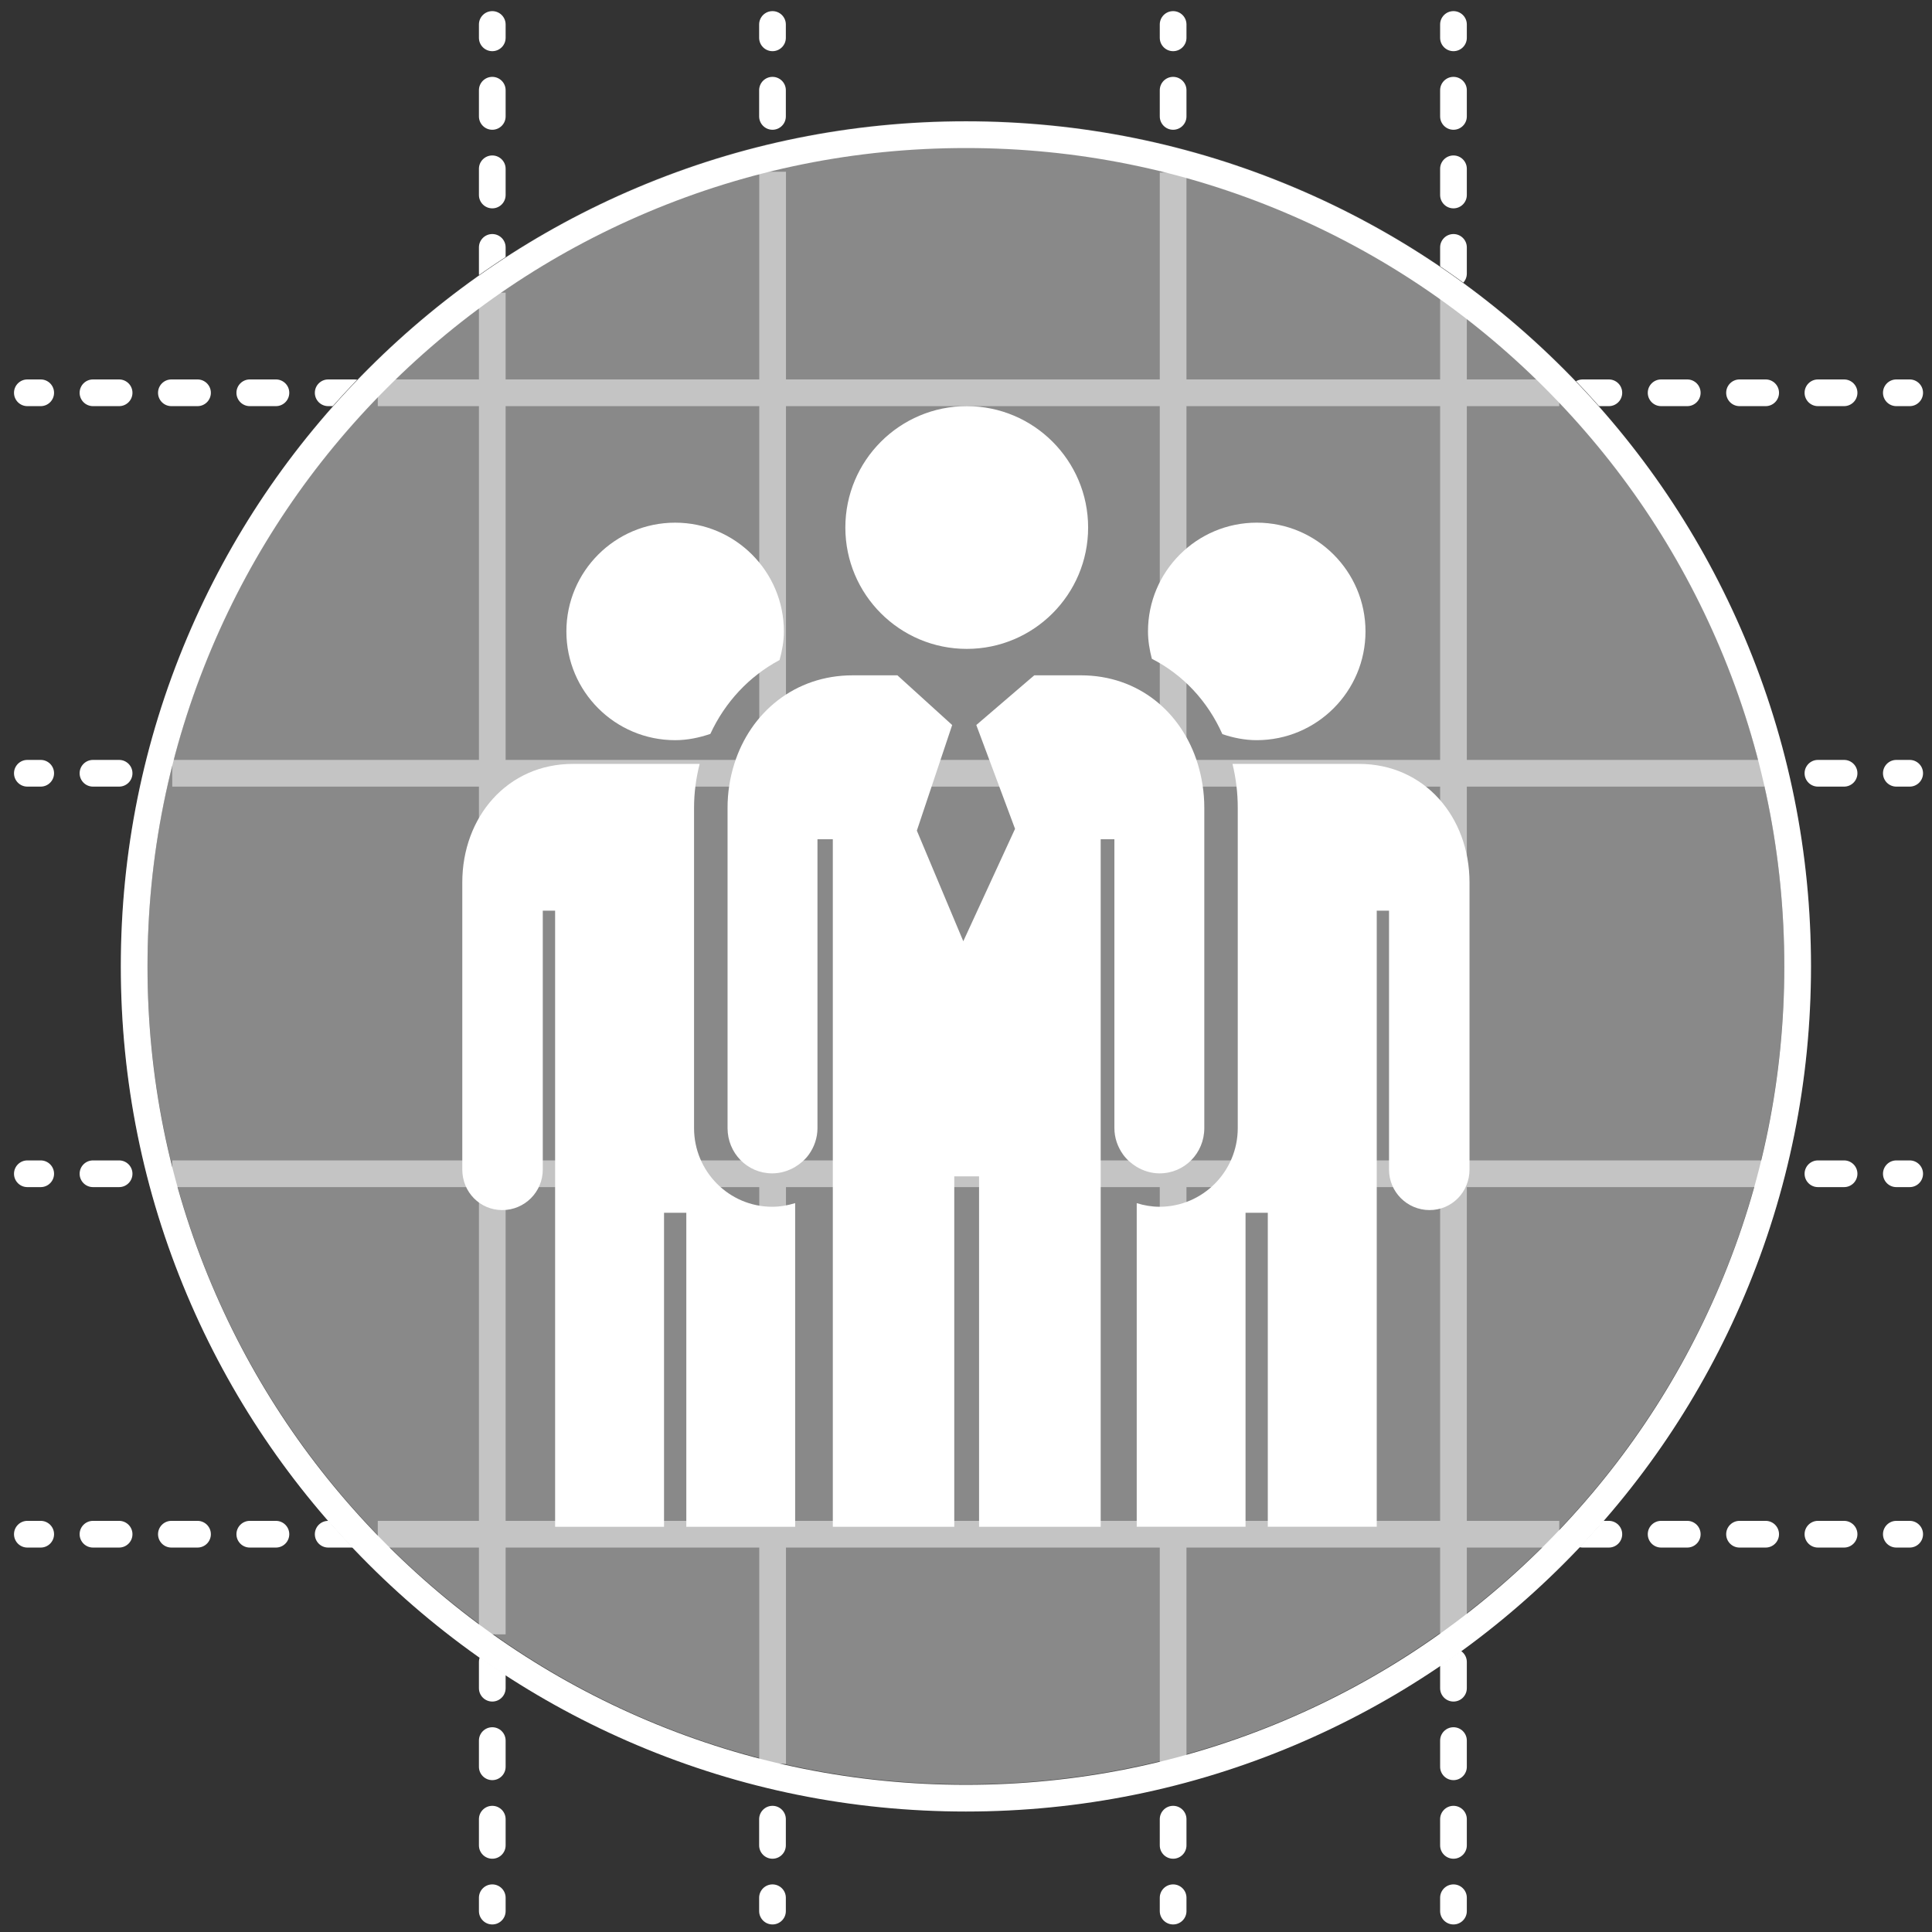 <svg xmlns="http://www.w3.org/2000/svg" xmlns:xlink="http://www.w3.org/1999/xlink" xmlns:serif="http://www.serif.com/" width="100%" height="100%" viewBox="0 0 3618 3618" xml:space="preserve" style="fill-rule:evenodd;clip-rule:evenodd;stroke-miterlimit:10;"><rect x="0" y="0" width="3618" height="3618" fill="#333333" stroke="none"/><g id="Layer-1" serif:id="Layer 1"><path d="M2196.88,3578.86l0,-3533.03l0,3533.03Z" style="fill:#c4c4c4;fill-rule:nonzero;"></path><path d="M2196.88,95.829c-13.804,0 -25,-11.195 -25,-25l0,-25c0,-13.804 11.196,-25 25,-25c13.805,0 25,11.196 25,25l0,25c0,13.805 -11.195,25 -25,25" style="fill:#fff;fill-rule:nonzero;"></path><path d="M2196.88,242.999c-13.804,0 -25,-11.195 -25,-25l0,-49.054c0,-13.808 11.196,-25 25,-25c13.805,0 25,11.192 25,25l0,49.054c0,13.805 -11.195,25 -25,25m0,147.171c-13.804,0 -25,-11.196 -25,-25l0,-49.058c0,-13.804 11.196,-25 25,-25c13.805,-0 25,11.196 25,25l0,49.058c0,13.804 -11.195,25 -25,25m0,147.171c-13.804,0 -25,-11.192 -25,-25l0,-49.058c0,-13.804 11.196,-25 25,-25c13.805,-0 25,11.196 25,25l0,49.058c0,13.808 -11.195,25 -25,25m0,147.171c-13.804,-0 -25,-11.196 -25,-25l0,-49.058c0,-13.809 11.196,-25 25,-25c13.805,-0 25,11.191 25,25l0,49.058c0,13.804 -11.195,25 -25,25m0,147.171c-13.804,-0 -25,-11.196 -25,-25l0,-49.059c0,-13.808 11.196,-25 25,-25c13.805,0 25,11.192 25,25l0,49.059c0,13.804 -11.195,25 -25,25m0,147.166c-13.804,0 -25,-11.191 -25,-25l0,-49.054c0,-13.808 11.196,-25 25,-25c13.805,0 25,11.192 25,25l0,49.054c0,13.809 -11.195,25 -25,25m0,147.171c-13.804,0 -25,-11.191 -25,-25l0,-49.054c0,-13.808 11.196,-25 25,-25c13.805,0 25,11.192 25,25l0,49.054c0,13.809 -11.195,25 -25,25m0,147.171c-13.804,0 -25,-11.192 -25,-25l0,-49.054c0,-13.808 11.196,-25 25,-25c13.805,-0 25,11.192 25,25l0,49.054c0,13.808 -11.195,25 -25,25m0,147.171c-13.804,-0 -25,-11.196 -25,-25l0,-49.058c0,-13.805 11.196,-25 25,-25c13.805,-0 25,11.195 25,25l0,49.058c0,13.804 -11.195,25 -25,25m0,147.171c-13.804,-0 -25,-11.196 -25,-25l0,-49.059c0,-13.804 11.196,-25 25,-25c13.805,0 25,11.196 25,25l0,49.059c0,13.804 -11.195,25 -25,25m0,147.166c-13.804,0 -25,-11.191 -25,-25l0,-49.054c0,-13.804 11.196,-25 25,-25c13.805,0 25,11.196 25,25l0,49.054c0,13.809 -11.195,25 -25,25m0,147.171c-13.804,0 -25,-11.191 -25,-25l0,-49.054c0,-13.808 11.196,-25 25,-25c13.805,0 25,11.192 25,25l0,49.054c0,13.809 -11.195,25 -25,25m0,147.175c-13.804,0 -25,-11.196 -25,-25l0,-49.058c0,-13.804 11.196,-25 25,-25c13.805,-0 25,11.196 25,25l0,49.058c0,13.804 -11.195,25 -25,25m0,147.167c-13.804,-0 -25,-11.196 -25,-25l0,-49.058c0,-13.805 11.196,-25 25,-25c13.805,-0 25,11.195 25,25l0,49.058c0,13.804 -11.195,25 -25,25m0,147.171c-13.804,-0 -25,-11.192 -25,-25l0,-49.054c0,-13.809 11.196,-25 25,-25c13.805,-0 25,11.191 25,25l0,49.054c0,13.808 -11.195,25 -25,25m0,147.171c-13.804,-0 -25,-11.192 -25,-25l0,-49.059c0,-13.804 11.196,-25 25,-25c13.805,0 25,11.196 25,25l0,49.059c0,13.808 -11.195,25 -25,25m0,147.17c-13.804,0 -25,-11.195 -25,-25l0,-49.058c0,-13.804 11.196,-25 25,-25c13.805,0 25,11.196 25,25l0,49.058c0,13.805 -11.195,25 -25,25m0,147.171c-13.804,0 -25,-11.191 -25,-25l0,-49.058c0,-13.808 11.196,-25 25,-25c13.805,-0 25,11.192 25,25l0,49.058c0,13.809 -11.195,25 -25,25m0,147.167c-13.804,-0 -25,-11.192 -25,-25l0,-49.054c0,-13.809 11.196,-25 25,-25c13.805,-0 25,11.191 25,25l0,49.054c0,13.808 -11.195,25 -25,25m0,147.175c-13.804,-0 -25,-11.196 -25,-25l0,-49.058c0,-13.805 11.196,-25 25,-25c13.805,-0 25,11.195 25,25l0,49.058c0,13.804 -11.195,25 -25,25m0,147.167c-13.804,-0 -25,-11.196 -25,-25l0,-49.055c0,-13.808 11.196,-25 25,-25c13.805,0 25,11.192 25,25l0,49.055c0,13.804 -11.195,25 -25,25m0,147.17c-13.804,0 -25,-11.191 -25,-25l0,-49.054c0,-13.808 11.196,-25 25,-25c13.805,0 25,11.192 25,25l0,49.054c0,13.809 -11.195,25 -25,25m0,147.171c-13.804,0 -25,-11.196 -25,-25l0,-49.058c0,-13.804 11.196,-25 25,-25c13.805,-0 25,11.196 25,25l0,49.058c0,13.804 -11.195,25 -25,25" style="fill:#fff;fill-rule:nonzero;"></path><path d="M2196.88,3603.86c-13.804,0 -25,-11.196 -25,-25l0,-25c0,-13.804 11.196,-25 25,-25c13.805,0 25,11.196 25,25l0,25c0,13.804 -11.195,25 -25,25" style="fill:#fff;fill-rule:nonzero;"></path><path d="M1446.63,95.829c-13.804,0 -25,-11.195 -25,-25l0,-25c0,-13.804 11.196,-25 25,-25c13.804,0 25,11.196 25,25l0,25c0,13.805 -11.196,25 -25,25" style="fill:#fff;fill-rule:nonzero;"></path><path d="M1446.63,242.999c-13.804,0 -25,-11.195 -25,-25l0,-49.054c0,-13.808 11.196,-25 25,-25c13.804,0 25,11.192 25,25l0,49.054c0,13.805 -11.196,25 -25,25m0,147.171c-13.804,0 -25,-11.196 -25,-25l0,-49.058c0,-13.804 11.196,-25 25,-25c13.804,-0 25,11.196 25,25l0,49.058c0,13.804 -11.196,25 -25,25m0,147.171c-13.804,0 -25,-11.192 -25,-25l0,-49.058c0,-13.804 11.196,-25 25,-25c13.804,-0 25,11.196 25,25l0,49.058c0,13.808 -11.196,25 -25,25m0,147.171c-13.804,-0 -25,-11.196 -25,-25l0,-49.058c0,-13.809 11.196,-25 25,-25c13.804,-0 25,11.191 25,25l0,49.058c0,13.804 -11.196,25 -25,25m0,147.171c-13.804,-0 -25,-11.196 -25,-25l0,-49.059c0,-13.808 11.196,-25 25,-25c13.804,0 25,11.192 25,25l0,49.059c0,13.804 -11.196,25 -25,25m0,147.166c-13.804,0 -25,-11.191 -25,-25l0,-49.054c0,-13.808 11.196,-25 25,-25c13.804,0 25,11.192 25,25l0,49.054c0,13.809 -11.196,25 -25,25m0,147.171c-13.804,0 -25,-11.191 -25,-25l0,-49.054c0,-13.808 11.196,-25 25,-25c13.804,0 25,11.192 25,25l0,49.054c0,13.809 -11.196,25 -25,25m0,147.171c-13.804,0 -25,-11.192 -25,-25l0,-49.054c0,-13.808 11.196,-25 25,-25c13.804,-0 25,11.192 25,25l0,49.054c0,13.808 -11.196,25 -25,25m0,147.171c-13.804,-0 -25,-11.196 -25,-25l0,-49.058c0,-13.805 11.196,-25 25,-25c13.804,-0 25,11.195 25,25l0,49.058c0,13.804 -11.196,25 -25,25m0,147.171c-13.804,-0 -25,-11.196 -25,-25l0,-49.059c0,-13.804 11.196,-25 25,-25c13.804,0 25,11.196 25,25l0,49.059c0,13.804 -11.196,25 -25,25m0,147.166c-13.804,0 -25,-11.191 -25,-25l0,-49.054c0,-13.804 11.196,-25 25,-25c13.804,0 25,11.196 25,25l0,49.054c0,13.809 -11.196,25 -25,25m0,147.171c-13.804,0 -25,-11.191 -25,-25l0,-49.054c0,-13.808 11.196,-25 25,-25c13.804,0 25,11.192 25,25l0,49.054c0,13.809 -11.196,25 -25,25m0,147.175c-13.804,0 -25,-11.196 -25,-25l0,-49.058c0,-13.804 11.196,-25 25,-25c13.804,-0 25,11.196 25,25l0,49.058c0,13.804 -11.196,25 -25,25m0,147.167c-13.804,-0 -25,-11.196 -25,-25l0,-49.058c0,-13.805 11.196,-25 25,-25c13.804,-0 25,11.195 25,25l0,49.058c0,13.804 -11.196,25 -25,25m0,147.171c-13.804,-0 -25,-11.192 -25,-25l0,-49.054c0,-13.809 11.196,-25 25,-25c13.804,-0 25,11.191 25,25l0,49.054c0,13.808 -11.196,25 -25,25m0,147.171c-13.804,-0 -25,-11.192 -25,-25l0,-49.059c0,-13.804 11.196,-25 25,-25c13.804,0 25,11.196 25,25l0,49.059c0,13.808 -11.196,25 -25,25m0,147.17c-13.804,0 -25,-11.195 -25,-25l0,-49.058c0,-13.804 11.196,-25 25,-25c13.804,0 25,11.196 25,25l0,49.058c0,13.805 -11.196,25 -25,25m0,147.171c-13.804,0 -25,-11.191 -25,-25l0,-49.058c0,-13.808 11.196,-25 25,-25c13.804,-0 25,11.192 25,25l0,49.058c0,13.809 -11.196,25 -25,25m0,147.167c-13.804,-0 -25,-11.192 -25,-25l0,-49.054c0,-13.809 11.196,-25 25,-25c13.804,-0 25,11.191 25,25l0,49.054c0,13.808 -11.196,25 -25,25m0,147.175c-13.804,-0 -25,-11.196 -25,-25l0,-49.058c0,-13.805 11.196,-25 25,-25c13.804,-0 25,11.195 25,25l0,49.058c0,13.804 -11.196,25 -25,25m0,147.167c-13.804,-0 -25,-11.196 -25,-25l0,-49.055c0,-13.808 11.196,-25 25,-25c13.804,0 25,11.192 25,25l0,49.055c0,13.804 -11.196,25 -25,25m0,147.17c-13.804,0 -25,-11.191 -25,-25l0,-49.054c0,-13.808 11.196,-25 25,-25c13.804,0 25,11.192 25,25l0,49.054c0,13.809 -11.196,25 -25,25m0,147.171c-13.804,0 -25,-11.196 -25,-25l0,-49.058c0,-13.804 11.196,-25 25,-25c13.804,-0 25,11.196 25,25l0,49.058c0,13.804 -11.196,25 -25,25" style="fill:#fff;fill-rule:nonzero;"></path><path d="M1446.63,3603.86c-13.804,0 -25,-11.196 -25,-25l0,-25c0,-13.804 11.196,-25 25,-25c13.804,0 25,11.196 25,25l0,25c0,13.804 -11.196,25 -25,25" style="fill:#fff;fill-rule:nonzero;"></path><path d="M921.879,95.829c-13.804,0 -25,-11.195 -25,-25l0,-25c0,-13.804 11.196,-25 25,-25c13.805,0 25,11.196 25,25l0,25c0,13.805 -11.195,25 -25,25" style="fill:#fff;fill-rule:nonzero;"></path><path d="M921.879,242.999c-13.804,0 -25,-11.195 -25,-25l0,-49.054c0,-13.808 11.196,-25 25,-25c13.805,0 25,11.192 25,25l0,49.054c0,13.805 -11.195,25 -25,25m0,147.171c-13.804,0 -25,-11.196 -25,-25l0,-49.058c0,-13.804 11.196,-25 25,-25c13.805,-0 25,11.196 25,25l0,49.058c0,13.804 -11.195,25 -25,25m0,147.171c-13.804,0 -25,-11.192 -25,-25l0,-49.058c0,-13.804 11.196,-25 25,-25c13.805,-0 25,11.196 25,25l0,49.058c0,13.808 -11.195,25 -25,25m0,147.171c-13.804,-0 -25,-11.196 -25,-25l0,-49.058c0,-13.809 11.196,-25 25,-25c13.805,-0 25,11.191 25,25l0,49.058c0,13.804 -11.195,25 -25,25m0,147.171c-13.804,-0 -25,-11.196 -25,-25l0,-49.059c0,-13.808 11.196,-25 25,-25c13.805,0 25,11.192 25,25l0,49.059c0,13.804 -11.195,25 -25,25m0,147.166c-13.804,0 -25,-11.191 -25,-25l0,-49.054c0,-13.808 11.196,-25 25,-25c13.805,0 25,11.192 25,25l0,49.054c0,13.809 -11.195,25 -25,25m0,147.171c-13.804,0 -25,-11.191 -25,-25l0,-49.054c0,-13.808 11.196,-25 25,-25c13.805,0 25,11.192 25,25l0,49.054c0,13.809 -11.195,25 -25,25m0,147.171c-13.804,0 -25,-11.192 -25,-25l0,-49.054c0,-13.808 11.196,-25 25,-25c13.805,-0 25,11.192 25,25l0,49.054c0,13.808 -11.195,25 -25,25m0,147.171c-13.804,-0 -25,-11.196 -25,-25l0,-49.058c0,-13.805 11.196,-25 25,-25c13.805,-0 25,11.195 25,25l0,49.058c0,13.804 -11.195,25 -25,25m0,147.171c-13.804,-0 -25,-11.196 -25,-25l0,-49.059c0,-13.804 11.196,-25 25,-25c13.805,0 25,11.196 25,25l0,49.059c0,13.804 -11.195,25 -25,25m0,147.166c-13.804,0 -25,-11.191 -25,-25l0,-49.054c0,-13.804 11.196,-25 25,-25c13.805,0 25,11.196 25,25l0,49.054c0,13.809 -11.195,25 -25,25m0,147.171c-13.804,0 -25,-11.191 -25,-25l0,-49.054c0,-13.808 11.196,-25 25,-25c13.805,0 25,11.192 25,25l0,49.054c0,13.809 -11.195,25 -25,25m0,147.175c-13.804,0 -25,-11.196 -25,-25l0,-49.058c0,-13.804 11.196,-25 25,-25c13.805,-0 25,11.196 25,25l0,49.058c0,13.804 -11.195,25 -25,25m0,147.167c-13.804,-0 -25,-11.196 -25,-25l0,-49.058c0,-13.805 11.196,-25 25,-25c13.805,-0 25,11.195 25,25l0,49.058c0,13.804 -11.195,25 -25,25m0,147.171c-13.804,-0 -25,-11.192 -25,-25l0,-49.054c0,-13.809 11.196,-25 25,-25c13.805,-0 25,11.191 25,25l0,49.054c0,13.808 -11.195,25 -25,25m0,147.171c-13.804,-0 -25,-11.192 -25,-25l0,-49.059c0,-13.804 11.196,-25 25,-25c13.805,0 25,11.196 25,25l0,49.059c0,13.808 -11.195,25 -25,25m0,147.17c-13.804,0 -25,-11.195 -25,-25l0,-49.058c0,-13.804 11.196,-25 25,-25c13.805,0 25,11.196 25,25l0,49.058c0,13.805 -11.195,25 -25,25m0,147.171c-13.804,0 -25,-11.191 -25,-25l0,-49.058c0,-13.808 11.196,-25 25,-25c13.805,-0 25,11.192 25,25l0,49.058c0,13.809 -11.195,25 -25,25m0,147.167c-13.804,-0 -25,-11.192 -25,-25l0,-49.054c0,-13.809 11.196,-25 25,-25c13.805,-0 25,11.191 25,25l0,49.054c0,13.808 -11.195,25 -25,25m0,147.175c-13.804,-0 -25,-11.196 -25,-25l0,-49.058c0,-13.805 11.196,-25 25,-25c13.805,-0 25,11.195 25,25l0,49.058c0,13.804 -11.195,25 -25,25m0,147.167c-13.804,-0 -25,-11.196 -25,-25l0,-49.055c0,-13.808 11.196,-25 25,-25c13.805,0 25,11.192 25,25l0,49.055c0,13.804 -11.195,25 -25,25m0,147.17c-13.804,0 -25,-11.191 -25,-25l0,-49.054c0,-13.808 11.196,-25 25,-25c13.805,0 25,11.192 25,25l0,49.054c0,13.809 -11.195,25 -25,25m0,147.171c-13.804,0 -25,-11.196 -25,-25l0,-49.058c0,-13.804 11.196,-25 25,-25c13.805,-0 25,11.196 25,25l0,49.058c0,13.804 -11.195,25 -25,25" style="fill:#fff;fill-rule:nonzero;"></path><path d="M921.879,3603.86c-13.804,0 -25,-11.196 -25,-25l0,-25c0,-13.804 11.196,-25 25,-25c13.805,0 25,11.196 25,25l0,25c0,13.804 -11.195,25 -25,25" style="fill:#fff;fill-rule:nonzero;"></path><path d="M2721.88,95.829c-13.804,0 -25,-11.195 -25,-25l0,-25c0,-13.804 11.196,-25 25,-25c13.805,0 25,11.196 25,25l0,25c0,13.805 -11.195,25 -25,25" style="fill:#fff;fill-rule:nonzero;"></path><path d="M2721.88,242.999c-13.804,0 -25,-11.195 -25,-25l0,-49.054c0,-13.808 11.196,-25 25,-25c13.805,0 25,11.192 25,25l0,49.054c0,13.805 -11.195,25 -25,25m0,147.171c-13.804,0 -25,-11.196 -25,-25l0,-49.058c0,-13.804 11.196,-25 25,-25c13.805,-0 25,11.196 25,25l0,49.058c0,13.804 -11.195,25 -25,25m0,147.171c-13.804,0 -25,-11.192 -25,-25l0,-49.058c0,-13.804 11.196,-25 25,-25c13.805,-0 25,11.196 25,25l0,49.058c0,13.808 -11.195,25 -25,25m0,147.171c-13.804,-0 -25,-11.196 -25,-25l0,-49.058c0,-13.809 11.196,-25 25,-25c13.805,-0 25,11.191 25,25l0,49.058c0,13.804 -11.195,25 -25,25m0,147.171c-13.804,-0 -25,-11.196 -25,-25l0,-49.059c0,-13.808 11.196,-25 25,-25c13.805,0 25,11.192 25,25l0,49.059c0,13.804 -11.195,25 -25,25m0,147.166c-13.804,0 -25,-11.191 -25,-25l0,-49.054c0,-13.808 11.196,-25 25,-25c13.805,0 25,11.192 25,25l0,49.054c0,13.809 -11.195,25 -25,25m0,147.171c-13.804,0 -25,-11.191 -25,-25l0,-49.054c0,-13.808 11.196,-25 25,-25c13.805,0 25,11.192 25,25l0,49.054c0,13.809 -11.195,25 -25,25m0,147.171c-13.804,0 -25,-11.192 -25,-25l0,-49.054c0,-13.808 11.196,-25 25,-25c13.805,-0 25,11.192 25,25l0,49.054c0,13.808 -11.195,25 -25,25m0,147.171c-13.804,-0 -25,-11.196 -25,-25l0,-49.058c0,-13.805 11.196,-25 25,-25c13.805,-0 25,11.195 25,25l0,49.058c0,13.804 -11.195,25 -25,25m0,147.171c-13.804,-0 -25,-11.196 -25,-25l0,-49.059c0,-13.804 11.196,-25 25,-25c13.805,0 25,11.196 25,25l0,49.059c0,13.804 -11.195,25 -25,25m0,147.166c-13.804,0 -25,-11.191 -25,-25l0,-49.054c0,-13.804 11.196,-25 25,-25c13.805,0 25,11.196 25,25l0,49.054c0,13.809 -11.195,25 -25,25m0,147.171c-13.804,0 -25,-11.191 -25,-25l0,-49.054c0,-13.808 11.196,-25 25,-25c13.805,0 25,11.192 25,25l0,49.054c0,13.809 -11.195,25 -25,25m0,147.175c-13.804,0 -25,-11.196 -25,-25l0,-49.058c0,-13.804 11.196,-25 25,-25c13.805,-0 25,11.196 25,25l0,49.058c0,13.804 -11.195,25 -25,25m0,147.167c-13.804,-0 -25,-11.196 -25,-25l0,-49.058c0,-13.805 11.196,-25 25,-25c13.805,-0 25,11.195 25,25l0,49.058c0,13.804 -11.195,25 -25,25m0,147.171c-13.804,-0 -25,-11.192 -25,-25l0,-49.054c0,-13.809 11.196,-25 25,-25c13.805,-0 25,11.191 25,25l0,49.054c0,13.808 -11.195,25 -25,25m0,147.171c-13.804,-0 -25,-11.192 -25,-25l0,-49.059c0,-13.804 11.196,-25 25,-25c13.805,0 25,11.196 25,25l0,49.059c0,13.808 -11.195,25 -25,25m0,147.17c-13.804,0 -25,-11.195 -25,-25l0,-49.058c0,-13.804 11.196,-25 25,-25c13.805,0 25,11.196 25,25l0,49.058c0,13.805 -11.195,25 -25,25m0,147.171c-13.804,0 -25,-11.191 -25,-25l0,-49.058c0,-13.808 11.196,-25 25,-25c13.805,-0 25,11.192 25,25l0,49.058c0,13.809 -11.195,25 -25,25m0,147.167c-13.804,-0 -25,-11.192 -25,-25l0,-49.054c0,-13.809 11.196,-25 25,-25c13.805,-0 25,11.191 25,25l0,49.054c0,13.808 -11.195,25 -25,25m0,147.175c-13.804,-0 -25,-11.196 -25,-25l0,-49.058c0,-13.805 11.196,-25 25,-25c13.805,-0 25,11.195 25,25l0,49.058c0,13.804 -11.195,25 -25,25m0,147.167c-13.804,-0 -25,-11.196 -25,-25l0,-49.055c0,-13.808 11.196,-25 25,-25c13.805,0 25,11.192 25,25l0,49.055c0,13.804 -11.195,25 -25,25m0,147.17c-13.804,0 -25,-11.191 -25,-25l0,-49.054c0,-13.808 11.196,-25 25,-25c13.805,0 25,11.192 25,25l0,49.054c0,13.809 -11.195,25 -25,25m0,147.171c-13.804,0 -25,-11.196 -25,-25l0,-49.058c0,-13.804 11.196,-25 25,-25c13.805,-0 25,11.196 25,25l0,49.058c0,13.804 -11.195,25 -25,25" style="fill:#fff;fill-rule:nonzero;"></path><path d="M2721.88,3603.86c-13.804,0 -25,-11.196 -25,-25l0,-25c0,-13.804 11.196,-25 25,-25c13.805,0 25,11.196 25,25l0,25c0,13.804 -11.195,25 -25,25" style="fill:#fff;fill-rule:nonzero;"></path><path d="M76.227,760.565l-25,0c-13.804,0 -25,-11.196 -25,-25c0,-13.804 11.196,-25 25,-25l25,0c13.804,0 25,11.196 25,25c0,13.804 -11.196,25 -25,25" style="fill:#fff;fill-rule:nonzero;"></path><path d="M223.057,760.565l-48.946,0c-13.804,0 -25,-11.196 -25,-25c0,-13.804 11.196,-25 25,-25l48.946,0c13.809,0 25,11.196 25,25c0,13.804 -11.191,25 -25,25m146.829,0l-48.941,0c-13.809,0 -25,-11.196 -25,-25c-0,-13.804 11.191,-25 25,-25l48.941,0c13.809,0 25,11.196 25,25c0,13.804 -11.191,25 -25,25m146.834,0l-48.946,0c-13.804,0 -25,-11.196 -25,-25c-0,-13.804 11.196,-25 25,-25l48.946,0c13.808,0 25,11.196 25,25c-0,13.804 -11.192,25 -25,25m146.829,0l-48.942,0c-13.808,0 -25,-11.196 -25,-25c0,-13.804 11.192,-25 25,-25l48.942,0c13.808,0 25,11.196 25,25c-0,13.804 -11.192,25 -25,25m146.833,0l-48.946,0c-13.804,0 -25,-11.196 -25,-25c0,-13.804 11.196,-25 25,-25l48.946,0c13.804,0 25,11.196 25,25c0,13.804 -11.196,25 -25,25m146.829,0l-48.941,0c-13.809,0 -25,-11.196 -25,-25c-0,-13.804 11.191,-25 25,-25l48.941,0c13.809,0 25,11.196 25,25c0,13.804 -11.191,25 -25,25m146.834,0l-48.946,0c-13.808,0 -25,-11.196 -25,-25c-0,-13.804 11.192,-25 25,-25l48.946,0c13.804,0 25,11.196 25,25c-0,13.804 -11.196,25 -25,25m146.829,0l-48.942,0c-13.808,0 -25,-11.196 -25,-25c0,-13.804 11.192,-25 25,-25l48.942,0c13.808,0 25,11.196 25,25c-0,13.804 -11.192,25 -25,25m146.833,0l-48.946,0c-13.808,0 -25,-11.196 -25,-25c0,-13.804 11.192,-25 25,-25l48.946,0c13.804,0 25,11.196 25,25c0,13.804 -11.196,25 -25,25m146.829,0l-48.945,0c-13.805,0 -25,-11.196 -25,-25c-0,-13.804 11.195,-25 25,-25l48.945,0c13.809,0 25,11.196 25,25c0,13.804 -11.191,25 -25,25m146.834,0l-48.946,0c-13.808,0 -25,-11.196 -25,-25c-0,-13.804 11.192,-25 25,-25l48.946,0c13.804,0 25,11.196 25,25c-0,13.804 -11.196,25 -25,25m146.829,0l-48.946,0c-13.804,0 -25,-11.196 -25,-25c0,-13.804 11.196,-25 25,-25l48.946,0c13.808,0 25,11.196 25,25c-0,13.804 -11.192,25 -25,25m146.829,0l-48.942,0c-13.808,0 -25,-11.196 -25,-25c0,-13.804 11.192,-25 25,-25l48.942,0c13.808,0 25,11.196 25,25c0,13.804 -11.192,25 -25,25m146.833,0l-48.945,0c-13.805,0 -25,-11.196 -25,-25c-0,-13.804 11.195,-25 25,-25l48.945,0c13.809,0 25,11.196 25,25c0,13.804 -11.191,25 -25,25m146.83,0l-48.946,0c-13.804,0 -25,-11.196 -25,-25c-0,-13.804 11.196,-25 25,-25l48.946,0c13.808,0 25,11.196 25,25c-0,13.804 -11.192,25 -25,25m146.829,0l-48.942,0c-13.804,0 -25,-11.196 -25,-25c0,-13.804 11.196,-25 25,-25l48.942,0c13.808,0 25,11.196 25,25c-0,13.804 -11.192,25 -25,25m146.833,0l-48.946,0c-13.804,0 -25,-11.196 -25,-25c0,-13.804 11.196,-25 25,-25l48.946,0c13.804,0 25,11.196 25,25c0,13.804 -11.196,25 -25,25m146.833,0l-48.945,0c-13.809,0 -25,-11.196 -25,-25c-0,-13.804 11.191,-25 25,-25l48.945,0c13.805,0 25,11.196 25,25c0,13.804 -11.195,25 -25,25m146.83,0l-48.946,0c-13.804,0 -25,-11.196 -25,-25c-0,-13.804 11.196,-25 25,-25l48.946,0c13.808,0 25,11.196 25,25c-0,13.804 -11.192,25 -25,25m146.829,0l-48.942,0c-13.804,0 -25,-11.196 -25,-25c0,-13.804 11.196,-25 25,-25l48.942,0c13.808,0 25,11.196 25,25c-0,13.804 -11.192,25 -25,25m146.833,0l-48.946,0c-13.804,0 -25,-11.196 -25,-25c0,-13.804 11.196,-25 25,-25l48.946,0c13.804,0 25,11.196 25,25c0,13.804 -11.196,25 -25,25m146.829,0l-48.941,0c-13.809,0 -25,-11.196 -25,-25c-0,-13.804 11.191,-25 25,-25l48.941,0c13.804,0 25,11.196 25,25c0,13.804 -11.196,25 -25,25m146.834,0l-48.946,0c-13.804,0 -25,-11.196 -25,-25c-0,-13.804 11.196,-25 25,-25l48.946,0c13.808,0 25,11.196 25,25c-0,13.804 -11.192,25 -25,25" style="fill:#fff;fill-rule:nonzero;"></path><path d="M3576.22,760.565l-25,0c-13.804,0 -25,-11.196 -25,-25c0,-13.804 11.196,-25 25,-25l25,0c13.804,0 25,11.196 25,25c0,13.804 -11.196,25 -25,25" style="fill:#fff;fill-rule:nonzero;"></path><path d="M76.227,1473.07l-25,0c-13.804,0 -25,-11.196 -25,-25c0,-13.804 11.196,-25 25,-25l25,0c13.804,0 25,11.196 25,25c0,13.804 -11.196,25 -25,25" style="fill:#fff;fill-rule:nonzero;"></path><path d="M223.057,1473.07l-48.946,0c-13.804,0 -25,-11.196 -25,-25c0,-13.804 11.196,-25 25,-25l48.946,0c13.809,0 25,11.196 25,25c0,13.804 -11.191,25 -25,25m146.829,0l-48.941,0c-13.809,0 -25,-11.196 -25,-25c-0,-13.804 11.191,-25 25,-25l48.941,0c13.809,0 25,11.196 25,25c0,13.804 -11.191,25 -25,25m146.834,0l-48.946,0c-13.804,0 -25,-11.196 -25,-25c-0,-13.804 11.196,-25 25,-25l48.946,0c13.808,0 25,11.196 25,25c-0,13.804 -11.192,25 -25,25m146.829,0l-48.942,0c-13.808,0 -25,-11.196 -25,-25c0,-13.804 11.192,-25 25,-25l48.942,0c13.808,0 25,11.196 25,25c-0,13.804 -11.192,25 -25,25m146.833,0l-48.946,0c-13.804,0 -25,-11.196 -25,-25c0,-13.804 11.196,-25 25,-25l48.946,0c13.804,0 25,11.196 25,25c0,13.804 -11.196,25 -25,25m146.829,0l-48.941,0c-13.809,0 -25,-11.196 -25,-25c-0,-13.804 11.191,-25 25,-25l48.941,0c13.809,0 25,11.196 25,25c0,13.804 -11.191,25 -25,25m146.834,0l-48.946,0c-13.808,0 -25,-11.196 -25,-25c-0,-13.804 11.192,-25 25,-25l48.946,0c13.804,0 25,11.196 25,25c-0,13.804 -11.196,25 -25,25m146.829,0l-48.942,0c-13.808,0 -25,-11.196 -25,-25c0,-13.804 11.192,-25 25,-25l48.942,0c13.808,0 25,11.196 25,25c-0,13.804 -11.192,25 -25,25m146.833,0l-48.946,0c-13.808,0 -25,-11.196 -25,-25c0,-13.804 11.192,-25 25,-25l48.946,0c13.804,0 25,11.196 25,25c0,13.804 -11.196,25 -25,25m146.829,0l-48.945,0c-13.805,0 -25,-11.196 -25,-25c-0,-13.804 11.195,-25 25,-25l48.945,0c13.809,0 25,11.196 25,25c0,13.804 -11.191,25 -25,25m146.834,0l-48.946,0c-13.808,0 -25,-11.196 -25,-25c-0,-13.804 11.192,-25 25,-25l48.946,0c13.804,0 25,11.196 25,25c-0,13.804 -11.196,25 -25,25m146.829,0l-48.946,0c-13.804,0 -25,-11.196 -25,-25c0,-13.804 11.196,-25 25,-25l48.946,0c13.808,0 25,11.196 25,25c-0,13.804 -11.192,25 -25,25m146.829,0l-48.942,0c-13.808,0 -25,-11.196 -25,-25c0,-13.804 11.192,-25 25,-25l48.942,0c13.808,0 25,11.196 25,25c0,13.804 -11.192,25 -25,25m146.833,0l-48.945,0c-13.805,0 -25,-11.196 -25,-25c-0,-13.804 11.195,-25 25,-25l48.945,0c13.809,0 25,11.196 25,25c0,13.804 -11.191,25 -25,25m146.83,0l-48.946,0c-13.804,0 -25,-11.196 -25,-25c-0,-13.804 11.196,-25 25,-25l48.946,0c13.808,0 25,11.196 25,25c-0,13.804 -11.192,25 -25,25m146.829,0l-48.942,0c-13.804,0 -25,-11.196 -25,-25c0,-13.804 11.196,-25 25,-25l48.942,0c13.808,0 25,11.196 25,25c-0,13.804 -11.192,25 -25,25m146.833,0l-48.946,0c-13.804,0 -25,-11.196 -25,-25c0,-13.804 11.196,-25 25,-25l48.946,0c13.804,0 25,11.196 25,25c0,13.804 -11.196,25 -25,25m146.833,0l-48.945,0c-13.809,0 -25,-11.196 -25,-25c-0,-13.804 11.191,-25 25,-25l48.945,0c13.805,0 25,11.196 25,25c0,13.804 -11.195,25 -25,25m146.83,0l-48.946,0c-13.804,0 -25,-11.196 -25,-25c-0,-13.804 11.196,-25 25,-25l48.946,0c13.808,0 25,11.196 25,25c-0,13.804 -11.192,25 -25,25m146.829,0l-48.942,0c-13.804,0 -25,-11.196 -25,-25c0,-13.804 11.196,-25 25,-25l48.942,0c13.808,0 25,11.196 25,25c-0,13.804 -11.192,25 -25,25m146.833,0l-48.946,0c-13.804,0 -25,-11.196 -25,-25c0,-13.804 11.196,-25 25,-25l48.946,0c13.804,0 25,11.196 25,25c0,13.804 -11.196,25 -25,25m146.829,0l-48.941,0c-13.809,0 -25,-11.196 -25,-25c-0,-13.804 11.191,-25 25,-25l48.941,0c13.804,0 25,11.196 25,25c0,13.804 -11.196,25 -25,25m146.834,0l-48.946,0c-13.804,0 -25,-11.196 -25,-25c-0,-13.804 11.196,-25 25,-25l48.946,0c13.808,0 25,11.196 25,25c-0,13.804 -11.192,25 -25,25" style="fill:#fff;fill-rule:nonzero;"></path><path d="M3576.22,1473.07l-25,0c-13.804,0 -25,-11.196 -25,-25c0,-13.804 11.196,-25 25,-25l25,0c13.804,0 25,11.196 25,25c0,13.804 -11.196,25 -25,25" style="fill:#fff;fill-rule:nonzero;"></path><path d="M76.227,2223.07l-25,0c-13.804,0 -25,-11.196 -25,-25c0,-13.804 11.196,-25 25,-25l25,0c13.804,0 25,11.196 25,25c0,13.804 -11.196,25 -25,25" style="fill:#fff;fill-rule:nonzero;"></path><path d="M223.057,2223.07l-48.946,0c-13.804,0 -25,-11.196 -25,-25c0,-13.804 11.196,-25 25,-25l48.946,0c13.809,0 25,11.196 25,25c0,13.804 -11.191,25 -25,25m146.829,0l-48.941,0c-13.809,0 -25,-11.196 -25,-25c-0,-13.804 11.191,-25 25,-25l48.941,0c13.809,0 25,11.196 25,25c0,13.804 -11.191,25 -25,25m146.834,0l-48.946,0c-13.804,0 -25,-11.196 -25,-25c-0,-13.804 11.196,-25 25,-25l48.946,0c13.808,0 25,11.196 25,25c-0,13.804 -11.192,25 -25,25m146.829,0l-48.942,0c-13.808,0 -25,-11.196 -25,-25c0,-13.804 11.192,-25 25,-25l48.942,0c13.808,0 25,11.196 25,25c-0,13.804 -11.192,25 -25,25m146.833,0l-48.946,0c-13.804,0 -25,-11.196 -25,-25c0,-13.804 11.196,-25 25,-25l48.946,0c13.804,0 25,11.196 25,25c0,13.804 -11.196,25 -25,25m146.829,0l-48.941,0c-13.809,0 -25,-11.196 -25,-25c-0,-13.804 11.191,-25 25,-25l48.941,0c13.809,0 25,11.196 25,25c0,13.804 -11.191,25 -25,25m146.834,0l-48.946,0c-13.808,0 -25,-11.196 -25,-25c-0,-13.804 11.192,-25 25,-25l48.946,0c13.804,0 25,11.196 25,25c-0,13.804 -11.196,25 -25,25m146.829,0l-48.942,0c-13.808,0 -25,-11.196 -25,-25c0,-13.804 11.192,-25 25,-25l48.942,0c13.808,0 25,11.196 25,25c-0,13.804 -11.192,25 -25,25m146.833,0l-48.946,0c-13.808,0 -25,-11.196 -25,-25c0,-13.804 11.192,-25 25,-25l48.946,0c13.804,0 25,11.196 25,25c0,13.804 -11.196,25 -25,25m146.829,0l-48.945,0c-13.805,0 -25,-11.196 -25,-25c-0,-13.804 11.195,-25 25,-25l48.945,0c13.809,0 25,11.196 25,25c0,13.804 -11.191,25 -25,25m146.834,0l-48.946,0c-13.808,0 -25,-11.196 -25,-25c-0,-13.804 11.192,-25 25,-25l48.946,0c13.804,0 25,11.196 25,25c-0,13.804 -11.196,25 -25,25m146.829,0l-48.946,0c-13.804,0 -25,-11.196 -25,-25c0,-13.804 11.196,-25 25,-25l48.946,0c13.808,0 25,11.196 25,25c-0,13.804 -11.192,25 -25,25m146.829,0l-48.942,0c-13.808,0 -25,-11.196 -25,-25c0,-13.804 11.192,-25 25,-25l48.942,0c13.808,0 25,11.196 25,25c0,13.804 -11.192,25 -25,25m146.833,0l-48.945,0c-13.805,0 -25,-11.196 -25,-25c-0,-13.804 11.195,-25 25,-25l48.945,0c13.809,0 25,11.196 25,25c0,13.804 -11.191,25 -25,25m146.83,0l-48.946,0c-13.804,0 -25,-11.196 -25,-25c-0,-13.804 11.196,-25 25,-25l48.946,0c13.808,0 25,11.196 25,25c-0,13.804 -11.192,25 -25,25m146.829,0l-48.942,0c-13.804,0 -25,-11.196 -25,-25c0,-13.804 11.196,-25 25,-25l48.942,0c13.808,0 25,11.196 25,25c-0,13.804 -11.192,25 -25,25m146.833,0l-48.946,0c-13.804,0 -25,-11.196 -25,-25c0,-13.804 11.196,-25 25,-25l48.946,0c13.804,0 25,11.196 25,25c0,13.804 -11.196,25 -25,25m146.833,0l-48.945,0c-13.809,0 -25,-11.196 -25,-25c-0,-13.804 11.191,-25 25,-25l48.945,0c13.805,0 25,11.196 25,25c0,13.804 -11.195,25 -25,25m146.83,0l-48.946,0c-13.804,0 -25,-11.196 -25,-25c-0,-13.804 11.196,-25 25,-25l48.946,0c13.808,0 25,11.196 25,25c-0,13.804 -11.192,25 -25,25m146.829,0l-48.942,0c-13.804,0 -25,-11.196 -25,-25c0,-13.804 11.196,-25 25,-25l48.942,0c13.808,0 25,11.196 25,25c-0,13.804 -11.192,25 -25,25m146.833,0l-48.946,0c-13.804,0 -25,-11.196 -25,-25c0,-13.804 11.196,-25 25,-25l48.946,0c13.804,0 25,11.196 25,25c0,13.804 -11.196,25 -25,25m146.829,0l-48.941,0c-13.809,0 -25,-11.196 -25,-25c-0,-13.804 11.191,-25 25,-25l48.941,0c13.804,0 25,11.196 25,25c0,13.804 -11.196,25 -25,25m146.834,0l-48.946,0c-13.804,0 -25,-11.196 -25,-25c-0,-13.804 11.196,-25 25,-25l48.946,0c13.808,0 25,11.196 25,25c-0,13.804 -11.192,25 -25,25" style="fill:#fff;fill-rule:nonzero;"></path><path d="M3576.22,2223.07l-25,0c-13.804,0 -25,-11.196 -25,-25c0,-13.804 11.196,-25 25,-25l25,0c13.804,0 25,11.196 25,25c0,13.804 -11.196,25 -25,25" style="fill:#fff;fill-rule:nonzero;"></path><path d="M76.227,2898.07l-25,0c-13.804,0 -25,-11.196 -25,-25c0,-13.804 11.196,-25 25,-25l25,0c13.804,0 25,11.196 25,25c0,13.804 -11.196,25 -25,25" style="fill:#fff;fill-rule:nonzero;"></path><path d="M223.057,2898.07l-48.946,0c-13.804,0 -25,-11.196 -25,-25c0,-13.804 11.196,-25 25,-25l48.946,0c13.809,0 25,11.196 25,25c0,13.804 -11.191,25 -25,25m146.829,0l-48.941,0c-13.809,0 -25,-11.196 -25,-25c-0,-13.804 11.191,-25 25,-25l48.941,0c13.809,0 25,11.196 25,25c0,13.804 -11.191,25 -25,25m146.834,0l-48.946,0c-13.804,0 -25,-11.196 -25,-25c-0,-13.804 11.196,-25 25,-25l48.946,0c13.808,0 25,11.196 25,25c-0,13.804 -11.192,25 -25,25m146.829,0l-48.942,0c-13.808,0 -25,-11.196 -25,-25c0,-13.804 11.192,-25 25,-25l48.942,0c13.808,0 25,11.196 25,25c-0,13.804 -11.192,25 -25,25m146.833,0l-48.946,0c-13.804,0 -25,-11.196 -25,-25c0,-13.804 11.196,-25 25,-25l48.946,0c13.804,0 25,11.196 25,25c0,13.804 -11.196,25 -25,25m146.829,0l-48.941,0c-13.809,0 -25,-11.196 -25,-25c-0,-13.804 11.191,-25 25,-25l48.941,0c13.809,0 25,11.196 25,25c0,13.804 -11.191,25 -25,25m146.834,0l-48.946,0c-13.808,0 -25,-11.196 -25,-25c-0,-13.804 11.192,-25 25,-25l48.946,0c13.804,0 25,11.196 25,25c-0,13.804 -11.196,25 -25,25m146.829,0l-48.942,0c-13.808,0 -25,-11.196 -25,-25c0,-13.804 11.192,-25 25,-25l48.942,0c13.808,0 25,11.196 25,25c-0,13.804 -11.192,25 -25,25m146.833,0l-48.946,0c-13.808,0 -25,-11.196 -25,-25c0,-13.804 11.192,-25 25,-25l48.946,0c13.804,0 25,11.196 25,25c0,13.804 -11.196,25 -25,25m146.829,0l-48.945,0c-13.805,0 -25,-11.196 -25,-25c-0,-13.804 11.195,-25 25,-25l48.945,0c13.809,0 25,11.196 25,25c0,13.804 -11.191,25 -25,25m146.834,0l-48.946,0c-13.808,0 -25,-11.196 -25,-25c-0,-13.804 11.192,-25 25,-25l48.946,0c13.804,0 25,11.196 25,25c-0,13.804 -11.196,25 -25,25m146.829,0l-48.946,0c-13.804,0 -25,-11.196 -25,-25c0,-13.804 11.196,-25 25,-25l48.946,0c13.808,0 25,11.196 25,25c-0,13.804 -11.192,25 -25,25m146.829,0l-48.942,0c-13.808,0 -25,-11.196 -25,-25c0,-13.804 11.192,-25 25,-25l48.942,0c13.808,0 25,11.196 25,25c0,13.804 -11.192,25 -25,25m146.833,0l-48.945,0c-13.805,0 -25,-11.196 -25,-25c-0,-13.804 11.195,-25 25,-25l48.945,0c13.809,0 25,11.196 25,25c0,13.804 -11.191,25 -25,25m146.83,0l-48.946,0c-13.804,0 -25,-11.196 -25,-25c-0,-13.804 11.196,-25 25,-25l48.946,0c13.808,0 25,11.196 25,25c-0,13.804 -11.192,25 -25,25m146.829,0l-48.942,0c-13.804,0 -25,-11.196 -25,-25c0,-13.804 11.196,-25 25,-25l48.942,0c13.808,0 25,11.196 25,25c-0,13.804 -11.192,25 -25,25m146.833,0l-48.946,0c-13.804,0 -25,-11.196 -25,-25c0,-13.804 11.196,-25 25,-25l48.946,0c13.804,0 25,11.196 25,25c0,13.804 -11.196,25 -25,25m146.833,0l-48.945,0c-13.809,0 -25,-11.196 -25,-25c-0,-13.804 11.191,-25 25,-25l48.945,0c13.805,0 25,11.196 25,25c0,13.804 -11.195,25 -25,25m146.83,0l-48.946,0c-13.804,0 -25,-11.196 -25,-25c-0,-13.804 11.196,-25 25,-25l48.946,0c13.808,0 25,11.196 25,25c-0,13.804 -11.192,25 -25,25m146.829,0l-48.942,0c-13.804,0 -25,-11.196 -25,-25c0,-13.804 11.196,-25 25,-25l48.942,0c13.808,0 25,11.196 25,25c-0,13.804 -11.192,25 -25,25m146.833,0l-48.946,0c-13.804,0 -25,-11.196 -25,-25c0,-13.804 11.196,-25 25,-25l48.946,0c13.804,0 25,11.196 25,25c0,13.804 -11.196,25 -25,25m146.829,0l-48.941,0c-13.809,0 -25,-11.196 -25,-25c-0,-13.804 11.191,-25 25,-25l48.941,0c13.804,0 25,11.196 25,25c0,13.804 -11.196,25 -25,25m146.834,0l-48.946,0c-13.804,0 -25,-11.196 -25,-25c-0,-13.804 11.196,-25 25,-25l48.946,0c13.808,0 25,11.196 25,25c-0,13.804 -11.192,25 -25,25" style="fill:#fff;fill-rule:nonzero;"></path><path d="M3576.22,2898.07l-25,0c-13.804,0 -25,-11.196 -25,-25c0,-13.804 11.196,-25 25,-25l25,0c13.804,0 25,11.196 25,25c0,13.804 -11.196,25 -25,25" style="fill:#fff;fill-rule:nonzero;"></path><path d="M251.247,1808.82c-0,-860.225 697.35,-1557.58 1557.58,-1557.58c860.225,-0 1557.58,697.35 1557.58,1557.58c0,860.225 -697.354,1557.58 -1557.58,1557.58c-860.225,-0 -1557.58,-697.35 -1557.58,-1557.58" style="fill:#898989;fill-rule:nonzero;"></path><path d="M251.247,1808.82c-0,-860.225 697.35,-1557.58 1557.58,-1557.58c860.225,-0 1557.58,697.35 1557.58,1557.58c0,860.225 -697.354,1557.58 -1557.58,1557.58c-860.225,-0 -1557.58,-697.35 -1557.58,-1557.58Z" style="fill:none;fill-rule:nonzero;stroke:#4a4a4a;stroke-width:50px;"></path><rect x="2171.88" y="323.066" width="50" height="2981.46" style="fill:#c4c4c4;"></rect><rect x="1421.88" y="321.616" width="50" height="2981.45" style="fill:#c4c4c4;"></rect><rect x="2696.88" y="548.066" width="50" height="2512.5" style="fill:#c4c4c4;"></rect><rect x="896.879" y="548.066" width="50" height="2512.5" style="fill:#c4c4c4;"></rect><rect x="322.609" y="1423.07" width="2981.45" height="50" style="fill:#c4c4c4;"></rect><rect x="322.609" y="2173.07" width="2981.45" height="50" style="fill:#c4c4c4;"></rect><rect x="707.475" y="710.566" width="2212.5" height="50" style="fill:#c4c4c4;"></rect><rect x="707.475" y="2848.07" width="2212.5" height="50" style="fill:#c4c4c4;"></rect><path d="M1808.82,277.24c-206.908,-0 -407.613,40.516 -596.542,120.425c-182.496,77.191 -346.396,187.7 -487.154,328.454c-140.758,140.758 -251.267,304.662 -328.454,487.158c-79.908,188.925 -120.425,389.634 -120.425,596.538c-0,206.912 40.517,407.616 120.425,596.541c77.187,182.496 187.696,346.396 328.454,487.155c140.758,140.758 304.658,251.266 487.154,328.454c188.929,79.908 389.634,120.429 596.542,120.429c206.908,-0 407.612,-40.521 596.537,-120.429c182.496,-77.188 346.4,-187.696 487.155,-328.454c140.758,-140.759 251.266,-304.659 328.458,-487.155c79.904,-188.925 120.425,-389.629 120.425,-596.541c-0,-206.904 -40.521,-407.613 -120.425,-596.538c-77.192,-182.496 -187.7,-346.4 -328.458,-487.158c-140.755,-140.754 -304.659,-251.263 -487.155,-328.454c-188.925,-79.909 -389.629,-120.425 -596.537,-120.425m-0,3115.15c-213.633,-0 -420.896,-41.846 -616.021,-124.379c-188.454,-79.709 -357.696,-193.813 -503.029,-339.146c-145.333,-145.333 -259.438,-314.579 -339.15,-503.038c-82.529,-195.12 -124.375,-402.379 -124.375,-616.016c-0,-213.634 41.846,-420.892 124.375,-616.017c79.712,-188.454 193.817,-357.7 339.15,-503.033c145.333,-145.334 314.575,-259.438 503.029,-339.146c195.125,-82.533 402.388,-124.379 616.021,-124.379c213.633,-0 420.892,41.846 616.017,124.379c188.454,79.708 357.7,193.812 503.033,339.146c145.333,145.333 259.437,314.579 339.146,503.033c82.533,195.125 124.379,402.383 124.379,616.017c-0,213.637 -41.846,420.896 -124.379,616.016c-79.709,188.459 -193.813,357.705 -339.146,503.038c-145.333,145.333 -314.579,259.437 -503.033,339.146c-195.125,82.533 -402.384,124.379 -616.017,124.379" style="fill:#fff;fill-rule:nonzero;"></path></g><g id="team-building-team-building"><g><path d="M2289.12,1374.82c20.217,6.801 41.732,11.273 64.274,11.273c112.438,-0 203.731,-91.245 203.731,-203.635c-0,-112.299 -91.293,-203.682 -203.729,-203.682c-112.438,-0 -203.589,91.383 -203.589,203.682c0,17.792 3.028,34.84 7.221,51.234c58.407,29.858 104.517,79.181 132.094,141.128l-0.002,0Zm255.847,55.708l-236.939,0c6.559,26.831 9.874,54.353 9.875,81.974l0,600.055c0,81.367 -65.768,147.322 -146.391,147.322c-14.858,0 -29.203,-2.562 -42.802,-6.752l-0,606.012l203.773,0l0,-587.988l41.685,0l0,587.988l204.009,0l-0,-1153.76l23.007,0l0,484.821c0,41.966 34.003,75.873 75.923,75.873c41.917,0 74.803,-33.907 74.803,-75.873l-0,-537.64c-0,-122.59 -84.398,-222.034 -206.943,-222.034l0,0.002Z" style="fill:#fff;fill-rule:nonzero;"></path></g><g><path d="M1264.28,1386.1c23.242,-0 45.041,-4.657 65.954,-11.738c27.665,-59.803 73.078,-108.245 129.625,-138.334c4.75,-17.187 8.104,-34.934 8.104,-53.563c-0,-112.299 -91.197,-203.682 -203.683,-203.682c-112.481,-0 -203.632,91.383 -203.632,203.682c-0,112.388 91.153,203.635 203.632,203.635Zm35.447,726.464l0,-600.055c0,-28.504 3.911,-55.937 10.479,-81.974l-237.356,0c-122.731,0 -207.129,99.442 -207.129,222.032l0,537.64c0,41.966 32.931,75.873 74.894,75.873c41.876,0 75.829,-33.907 75.829,-75.873l0,-484.823l23.106,0l-0,1153.76l203.96,0l0,-587.988l41.733,0l0,587.988l203.822,0l-0,-606.106c-13.789,4.237 -27.992,6.846 -42.992,6.846c-80.625,0 -146.344,-65.953 -146.344,-147.324l-0.002,0.002Z" style="fill:#fff;fill-rule:nonzero;"></path></g><path d="M1810.45,1215.16c125.43,0 227.249,-101.864 227.249,-227.249c-0,-125.482 -101.819,-227.344 -227.249,-227.344c-125.572,0 -227.388,101.862 -227.388,227.344c-0,125.385 101.816,227.249 227.388,227.249Zm361.065,982.167c46.904,0 83.746,-38.007 83.746,-84.766l-0,-600.057c-0,-28.736 -4.424,-56.217 -12.253,-81.974c-29.571,-96.509 -110.85,-165.862 -218.815,-165.862l-87.284,-0l-10.065,8.523l-98.554,84.537l72.569,194.414l-96.929,210.481l-86.96,-207.13l66.14,-197.765l-92.83,-84.254l-9.686,-8.806l-83.933,-0c-108.058,-0 -191.338,69.353 -221.568,165.862c-8.366,26.52 -12.623,54.165 -12.623,81.974l0,600.053c0,46.761 36.892,84.768 83.607,84.768c15.696,0 30.369,-4.654 42.989,-12.107c10.015,-6.057 18.913,-13.834 25.665,-23.197c10.015,-14.019 16.116,-31.019 16.116,-49.464l-0,-541.038l28.738,0l-0,1287.62l227.438,0l-0,-656.179l46.439,0l-0,656.179l227.759,0l0,-1287.62l25.665,0l0,541.038c0,18.353 6.151,35.306 16.166,49.371c6.748,9.412 15.6,17.187 25.661,23.292c12.668,7.449 27.111,12.105 42.804,12.105l-0.002,0Z" style="fill:#fff;fill-rule:nonzero;"></path></g></svg>